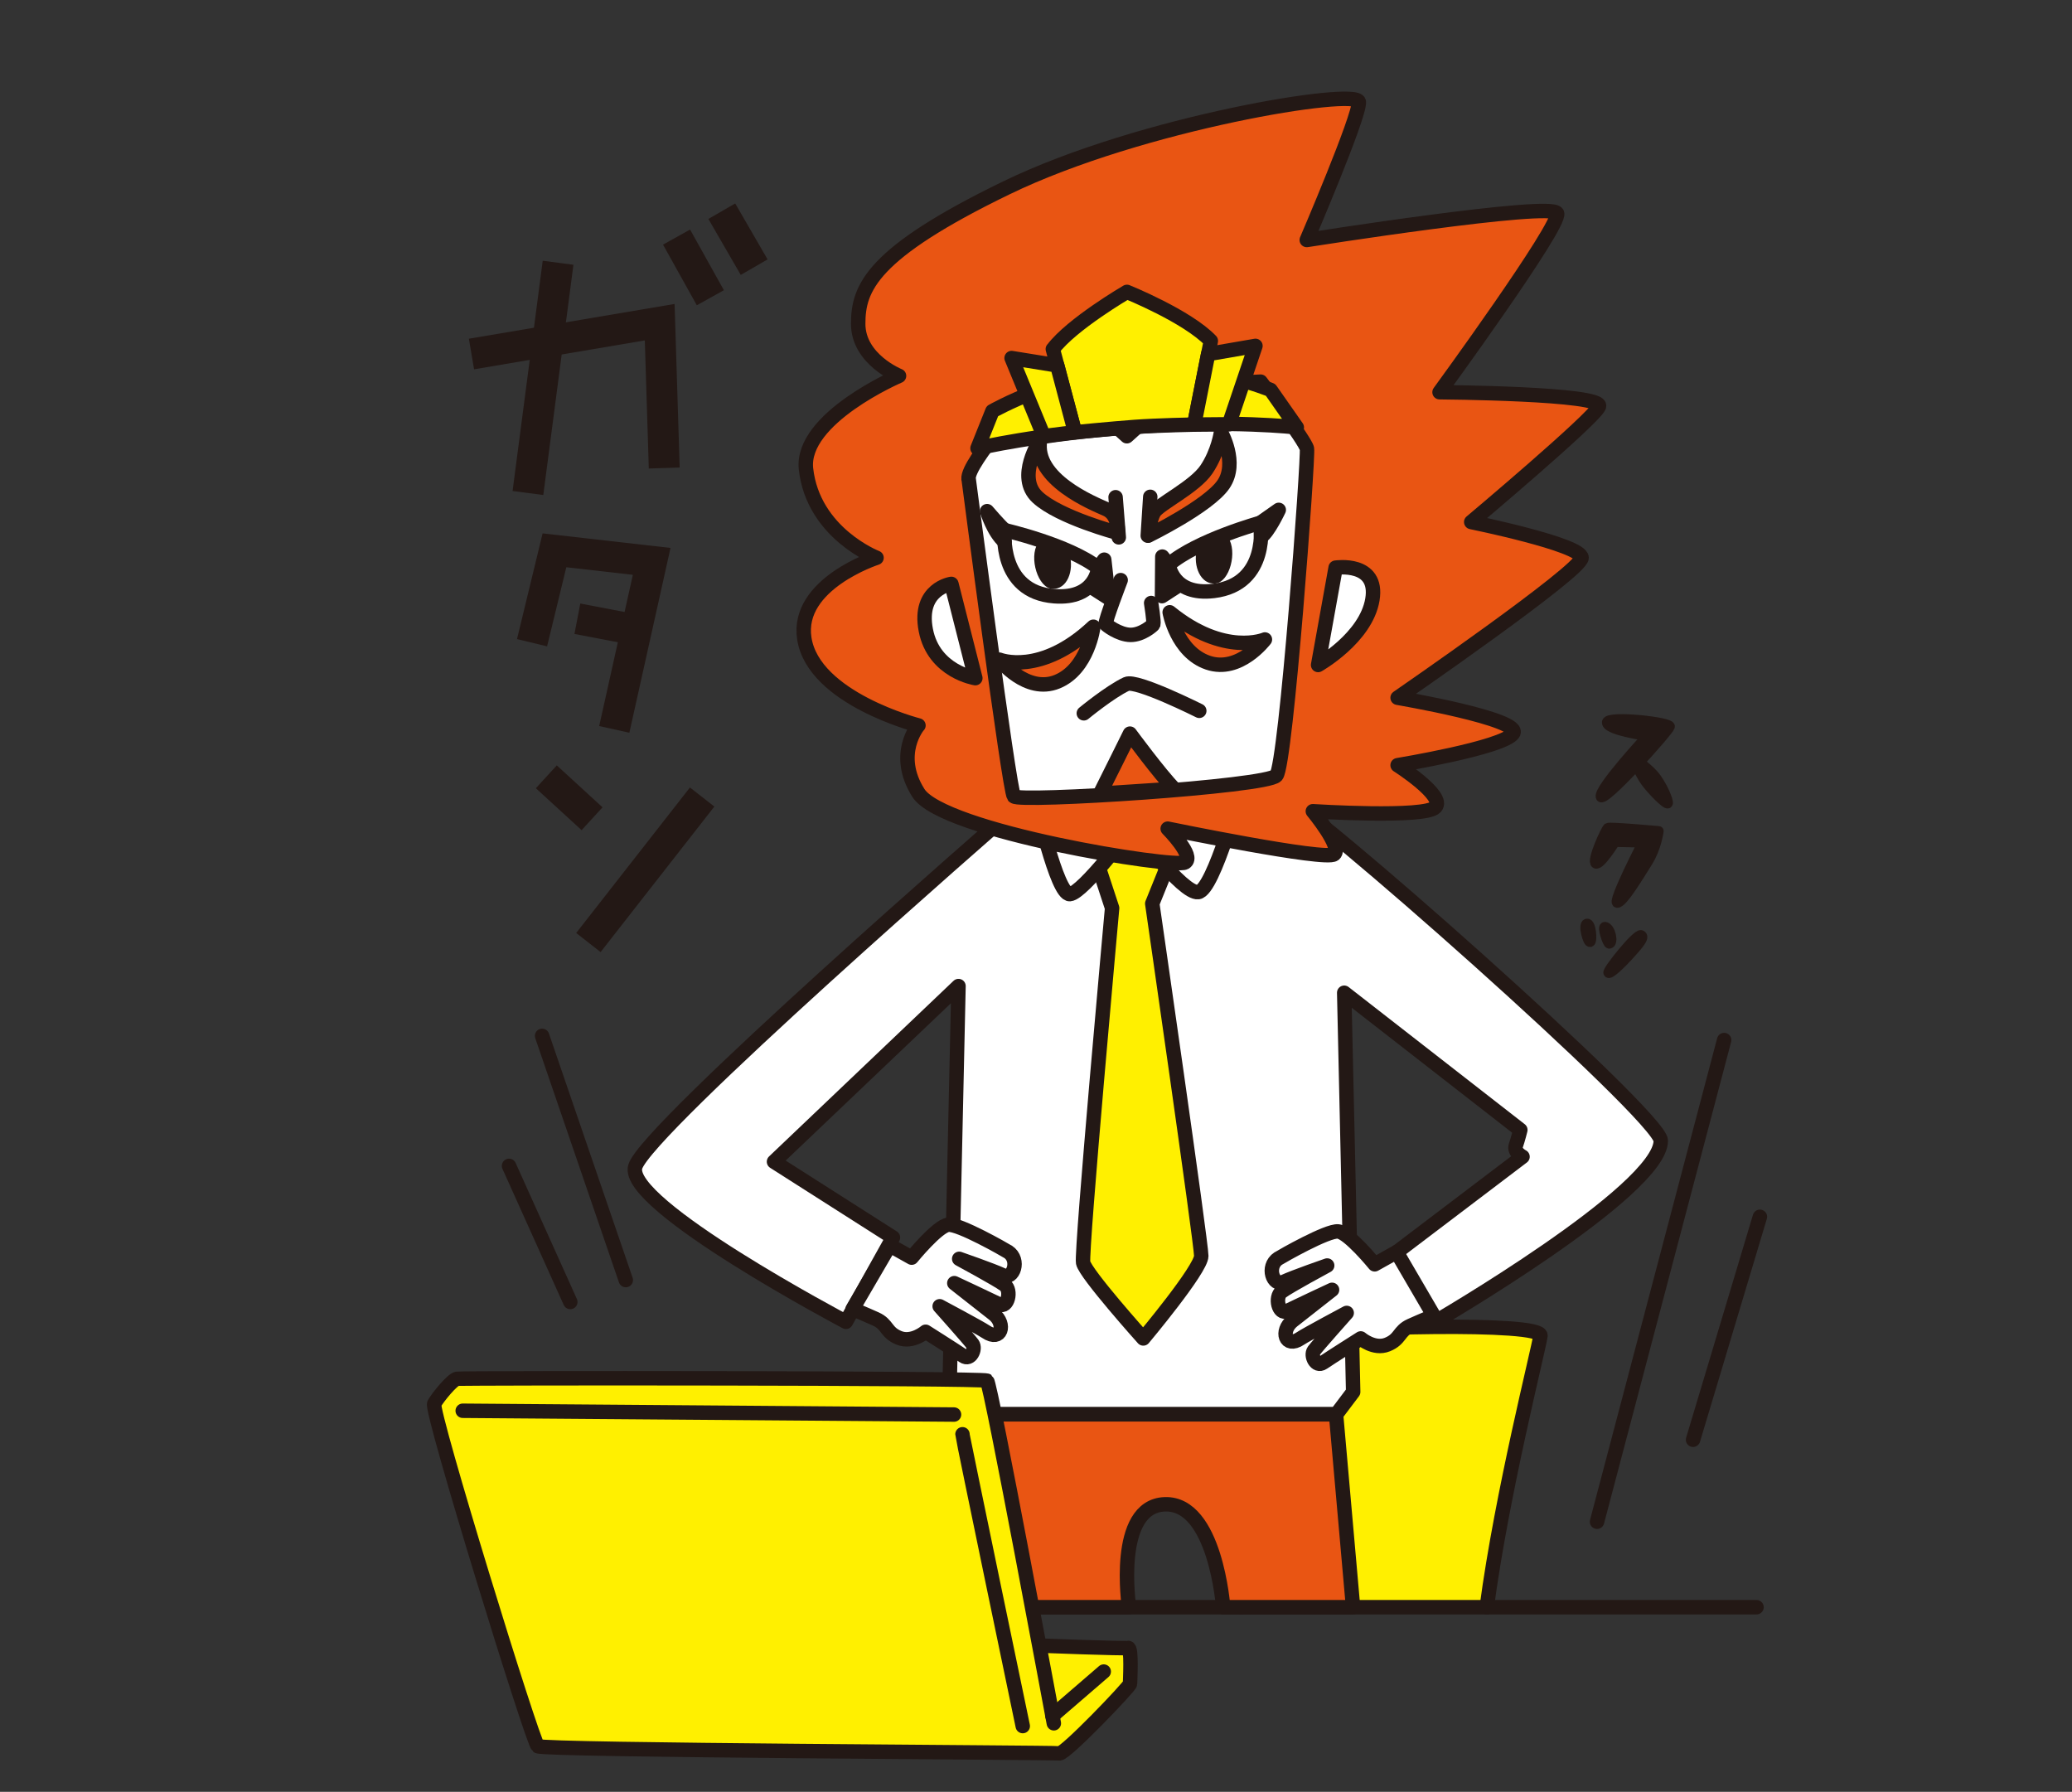 <?xml version="1.0" encoding="UTF-8"?>
<svg id="_レイヤー_1" data-name="レイヤー_1" xmlns="http://www.w3.org/2000/svg" viewBox="0 0 208 179.86">
  <rect x="0" y="0" width="208" height="179.86" fill="#333333" stroke="none"/>
  <defs>
    <style>
      .cls-1 {
        fill: #fff;
      }

      .cls-1, .cls-2, .cls-3, .cls-4, .cls-5, .cls-6 {
        stroke: #231815;
        stroke-linecap: round;
        stroke-linejoin: round;
      }

      .cls-1, .cls-2, .cls-4, .cls-5, .cls-6 {
        stroke-width: 1.45px;
      }

      .cls-2, .cls-3, .cls-7 {
        fill: #231815;
      }

      .cls-3 {
        stroke-width: .99px;
      }

      .cls-4 {
        fill: #fff000;
      }

      .cls-5 {
        fill: #e95513;
      }

      .cls-6 {
        fill: none;
      }
    </style>
  </defs>
  <path class="cls-4" d="M149.25,161.33c1.53-11.5,5.2-25.83,5.39-27.25s-20-.93-25.51-.08c-1.23.19-3.97,16.88-4.53,27.33"/>
  <path class="cls-1" d="M128.65,79.96c2.01.22,38.07,32.07,38.07,34.54,0,5.04-22.84,18.29-22.84,18.29l-3.67-7.1,12.63-9.58s-.9-.45-.67-1.12.45-1.57.45-1.57l-17.68-13.77.9,40.07-1.69,2.24h-36.37l-2.46-2.46.9-40.52-18.52,17.63,11.94,7.61-4.72,8.46s-22.27-11.75-21.15-15.56,37.16-35.15,37.16-35.15"/>
  <path class="cls-4" d="M109.11,83.46l2.53,7.69s-3.13,34.47-2.91,35.59c.22,1.12,6.04,7.61,6.04,7.61,0,0,5.82-6.94,5.82-8.28s-4.92-35.37-4.92-35.37l2.93-7.25h-9.48Z"/>
  <path class="cls-1" d="M103.98,80.31s2.1,9.54,3.42,9.44,6.31-6.77,6.31-6.77c0,0,5,6.77,6.57,6.57s4.34-10.57,4.34-10.57"/>
  <line class="cls-6" x1="56.46" y1="161.33" x2="176.33" y2="161.33"/>
  <path class="cls-5" d="M92.19,72.82s-2.46,2.87,0,6.77,25.75,7.59,26.77,6.98-1.74-3.39-1.74-3.39c0,0,15.9,3.28,16.72,2.56s-2.15-4.31-2.15-4.31c0,0,11.28.72,12.31-.41,1.03-1.13-3.8-4.21-3.8-4.21,0,0,10.57-1.74,11.59-3.18,1.03-1.44-11.59-3.59-11.59-3.59,0,0,18.47-12.72,18.47-14.05s-11.08-3.59-11.08-3.59c0,0,12.21-10.26,12.82-11.59.62-1.33-16-1.44-16-1.44,0,0,12.21-16.72,11.8-17.95s-25.13,2.67-25.13,2.67c0,0,5.33-12.41,5.23-13.85-.1-1.44-21.85,2.05-35.39,8.62-13.54,6.57-14.87,10.05-14.87,13.64s4.1,5.23,4.1,5.23c0,0-9.9,4.24-9.34,9.34.72,6.46,7.08,8.92,7.08,8.92,0,0-8.09,2.61-7.25,8.09.92,6.05,11.46,8.74,11.46,8.74Z"/>
  <path class="cls-1" d="M97.24,48.08s4.06,31.21,4.54,31.85,25.38-.96,26.35-2.08,3.23-32.01,3.07-32.81-4.65-6.73-4.65-6.73l-23.07,1.12s-6.42,7-6.25,8.65Z"/>
  <path class="cls-5" d="M109.6,40.63l3.52,3.16,4.24-3.81s-5.25.36-7.76.65Z"/>
  <path class="cls-1" d="M95.51,58.62l2.4,9.45s-4.16-.64-4.97-4.81,2.56-4.65,2.56-4.65Z"/>
  <path class="cls-1" d="M134.08,56.98l-1.76,9.77s4.81-2.72,5.45-6.57-3.68-3.2-3.68-3.2Z"/>
  <path class="cls-5" d="M113.43,73.64s-2.28,4.61-3,6.03l7.44-.49c-1.43-1.45-4.44-5.54-4.44-5.54Z"/>
  <path class="cls-6" d="M108.8,71.6s2.62-2.16,4.28-2.94c1-.47,7.31,2.69,7.31,2.69"/>
  <path class="cls-4" d="M98.13,45s5.95-1.43,15.73-2.15c9.78-.72,16.32.05,16.32.05l-2.63-3.76s-6.41-2.7-13.86-2.16-14.07,4.29-14.07,4.29l-1.49,3.72Z"/>
  <path class="cls-4" d="M105.69,35.04l2.22,8.35s3.67-.36,5.95-.53,6.02-.24,6.02-.24l1.67-8.4c-2.37-2.48-8.42-4.92-8.42-4.92,0,0-5.54,3.23-7.43,5.74Z"/>
  <polygon class="cls-4" points="106.13 36.68 101.55 35.94 104.78 43.78 107.91 43.38 106.13 36.68"/>
  <polygon class="cls-4" points="121.28 35.54 126.03 34.72 123.37 42.59 119.88 42.62 121.28 35.54"/>
  <path class="cls-6" d="M112.5,58.23s-1.59,4.13-1.5,4.41c.02.07,1.31,1.08,2.49,1.09s2.27-.99,2.29-1.05c.08-.28-.22-2.15-.22-2.15"/>
  <path class="cls-6" d="M110.24,57c-2.96-2.32-9.4-3.79-9.4-3.79,0,0-.65,6.22,5.01,6.64,4.17.31,4.39-2.85,4.39-2.85Z"/>
  <path class="cls-7" d="M107.36,55.6c.49,1.7-.24,3.57-1.7,3.51s-2.39-3.13-1.48-4.57"/>
  <path class="cls-2" d="M110.24,57l.61-.82.43,3.85-1.69-1.08s.61-.48.66-1.95Z"/>
  <path class="cls-6" d="M117.33,56.67c2.86-2.45,9.22-4.2,9.22-4.2,0,0,.92,6.18-4.72,6.85-4.15.49-4.51-2.65-4.51-2.65Z"/>
  <path class="cls-7" d="M120.15,55.14c-.42,1.72.4,3.56,1.85,3.43s2.25-3.23,1.28-4.63"/>
  <path class="cls-2" d="M126.6,53.88c.72-.46,1.77-2.7,1.77-2.7l-1.82,1.28.04,1.41Z"/>
  <path class="cls-2" d="M117.33,56.67l-.65-.8-.03,3.97,1.68-1.09s-.94-.74-1-2.09Z"/>
  <line class="cls-5" x1="111.99" y1="49.91" x2="112.31" y2="53.94"/>
  <line class="cls-5" x1="115.47" y1="49.87" x2="115.22" y2="53.77"/>
  <path class="cls-5" d="M109.76,62.91s-.52,4.23-3.62,5.51c-3.1,1.28-5.8-2.2-5.8-2.2,0,0,4.12,1.67,9.42-3.31Z"/>
  <path class="cls-5" d="M117.42,61.46s.7,3.99,3.85,5.06,5.71-2.33,5.71-2.33c0,0-4.05,1.76-9.56-2.73Z"/>
  <path class="cls-5" d="M115.3,53.75s6.01-2.94,7.51-5.12c1.5-2.18-.24-5.24-.24-5.24,0,0-.27,1.96-1.46,3.73s-4.76,3.47-5.25,4.29-.56,2.34-.56,2.34Z"/>
  <path class="cls-5" d="M112.22,53.5s.14-1.81-1.17-2.39-7.3-3-6.64-6.91c0,0-2.45,3.69-.25,5.72s8.06,3.58,8.06,3.58Z"/>
  <path class="cls-1" d="M100.85,53.21c-.52-.45-1.76-1.9-1.76-1.9,0,0,.64,2.11,1.76,3.07"/>
  <g>
    <path class="cls-3" d="M161.31,72.47c.22-.68,6.46,0,6.33.47s-6.75,7.89-6.96,7.04,4.67-6.1,4.67-6.1c0,0-4.3-.59-4.03-1.42Z"/>
    <path class="cls-3" d="M163.92,76.05s1.27.79,2.09,1.72,1.56,2.71,1.42,2.88-1.66-1.36-2.25-2.19c-.6-.83-1.26-2.41-1.26-2.41Z"/>
    <path class="cls-3" d="M160.2,86.69c.43.22,1.92-2.17,1.92-2.17l2.78.06s-3.09,5.99-2.56,6.05,2.16-2.66,3.07-4.11c.91-1.45,1.1-3.1,1.1-3.1,0,0-4.92-.45-5.11-.32s-1.69,3.35-1.21,3.59Z"/>
    <path class="cls-3" d="M159.3,92.71c.42-.1.58,1.71.34,1.85s-.76-1.76-.34-1.85Z"/>
    <path class="cls-3" d="M161.12,93.03c.57.09.89,1.64.43,1.7-.18.02-.76-1.75-.43-1.7Z"/>
    <path class="cls-3" d="M164.74,93.86c.49.18-.42,1.15-1.2,2.02s-1.99,2.02-2.09,1.76,2.85-3.95,3.29-3.78Z"/>
  </g>
  <g>
    <polygon class="cls-7" points="65.13 47.03 64.73 34.17 47.59 37.07 47.07 34 67.72 30.51 68.23 46.93 65.13 47.03"/>
    <rect class="cls-7" x="42.85" y="36.38" width="23.31" height="3.11" transform="translate(9.82 87.05) rotate(-82.54)"/>
    <polygon class="cls-7" points="63.18 73.55 60.15 72.88 63.53 57.7 56.85 56.94 54.92 64.88 51.9 64.15 54.47 53.54 67.31 55 63.18 73.55"/>
    <rect class="cls-7" x="59.44" y="59.59" width="3.11" height="6.18" transform="translate(-12.03 110.82) rotate(-79.17)"/>
    <rect class="cls-7" x="68.06" y="23.35" width="3.11" height="6.97" transform="translate(-4.26 37.29) rotate(-29.13)"/>
    <rect class="cls-7" x="72.53" y="20.77" width="3.11" height="6.49" transform="translate(-2.07 40.32) rotate(-30.05)"/>
    <rect class="cls-7" x="55.59" y="76.97" width="3.11" height="6.23" transform="translate(-40.51 68.09) rotate(-47.49)"/>
    <rect class="cls-7" x="55.51" y="85.76" width="18.54" height="3.11" transform="translate(-43.91 84.56) rotate(-51.98)"/>
  </g>
  <line class="cls-4" x1="173.08" y1="104.4" x2="160.32" y2="152.75"/>
  <line class="cls-4" x1="176.67" y1="122.14" x2="169.96" y2="144.52"/>
  <path class="cls-1" d="M101.18,125.65c-.31-.2-4.91-2.83-5.99-2.71s-3.67,3.3-3.67,3.3l-2.2-1.23-3.73,6.39s1.11.45,2.33,1,.98,1.34,2.32,1.89,2.68-.61,2.68-.61c0,0,3.05,1.93,3.78,2.43s1.28-.72.92-1.21-3.29-3.78-3.29-3.78c0,0,4.03,2.15,4.64,2.56,1.51,1.03,2.06-.75.79-1.77-.64-.51-3.96-3.11-3.96-3.11,0,0,3.66,1.71,4.51,2.13s1.28-1.4.55-1.95-4.57-2.62-4.57-2.62c0,0,3.35,1.16,4.39,1.65s1.75-1.55.51-2.36Z"/>
  <path class="cls-1" d="M128.34,126.32c.31-.2,4.91-2.83,5.99-2.71s3.67,3.3,3.67,3.3l2.2-1.23,3.73,6.39s-1.11.45-2.33,1-.98,1.34-2.32,1.89-2.68-.61-2.68-.61c0,0-3.05,1.93-3.78,2.43s-1.28-.72-.92-1.21,3.29-3.78,3.29-3.78c0,0-4.03,2.15-4.64,2.56-1.51,1.03-2.06-.75-.79-1.77.64-.51,3.96-3.11,3.96-3.11,0,0-3.66,1.71-4.51,2.13s-1.28-1.4-.55-1.95,4.57-2.62,4.57-2.62c0,0-3.35,1.16-4.39,1.65s-1.75-1.55-.51-2.36Z"/>
  <line class="cls-4" x1="54.42" y1="103.98" x2="62.82" y2="128.49"/>
  <line class="cls-4" x1="51.1" y1="117.03" x2="57.25" y2="130.69"/>
  <path class="cls-5" d="M97.75,141.97l-.66,19.36h16.25s-1.51-10.15,3.59-10.33,5.86,10.33,5.86,10.33h13.04l-1.71-19.36h-36.37Z"/>
  <g>
    <path class="cls-4" d="M105.79,172.98s-6.33-34.11-6.71-34.39-52.72-.28-53.2-.19-1.89,1.8-2.29,2.5,9.86,33.96,10.4,34.38,51.79.63,52.36.72,7.09-6.71,7.09-6.99.19-3.68-.19-3.59-8.92-.24-8.92-.24"/>
    <line class="cls-4" x1="46.45" y1="141.61" x2="95.77" y2="141.99"/>
    <path class="cls-4" d="M96.62,143.97c0,.28,6.05,29.29,6.05,29.29"/>
    <line class="cls-4" x1="110.8" y1="167.79" x2="105.65" y2="172.23"/>
  </g>
</svg>